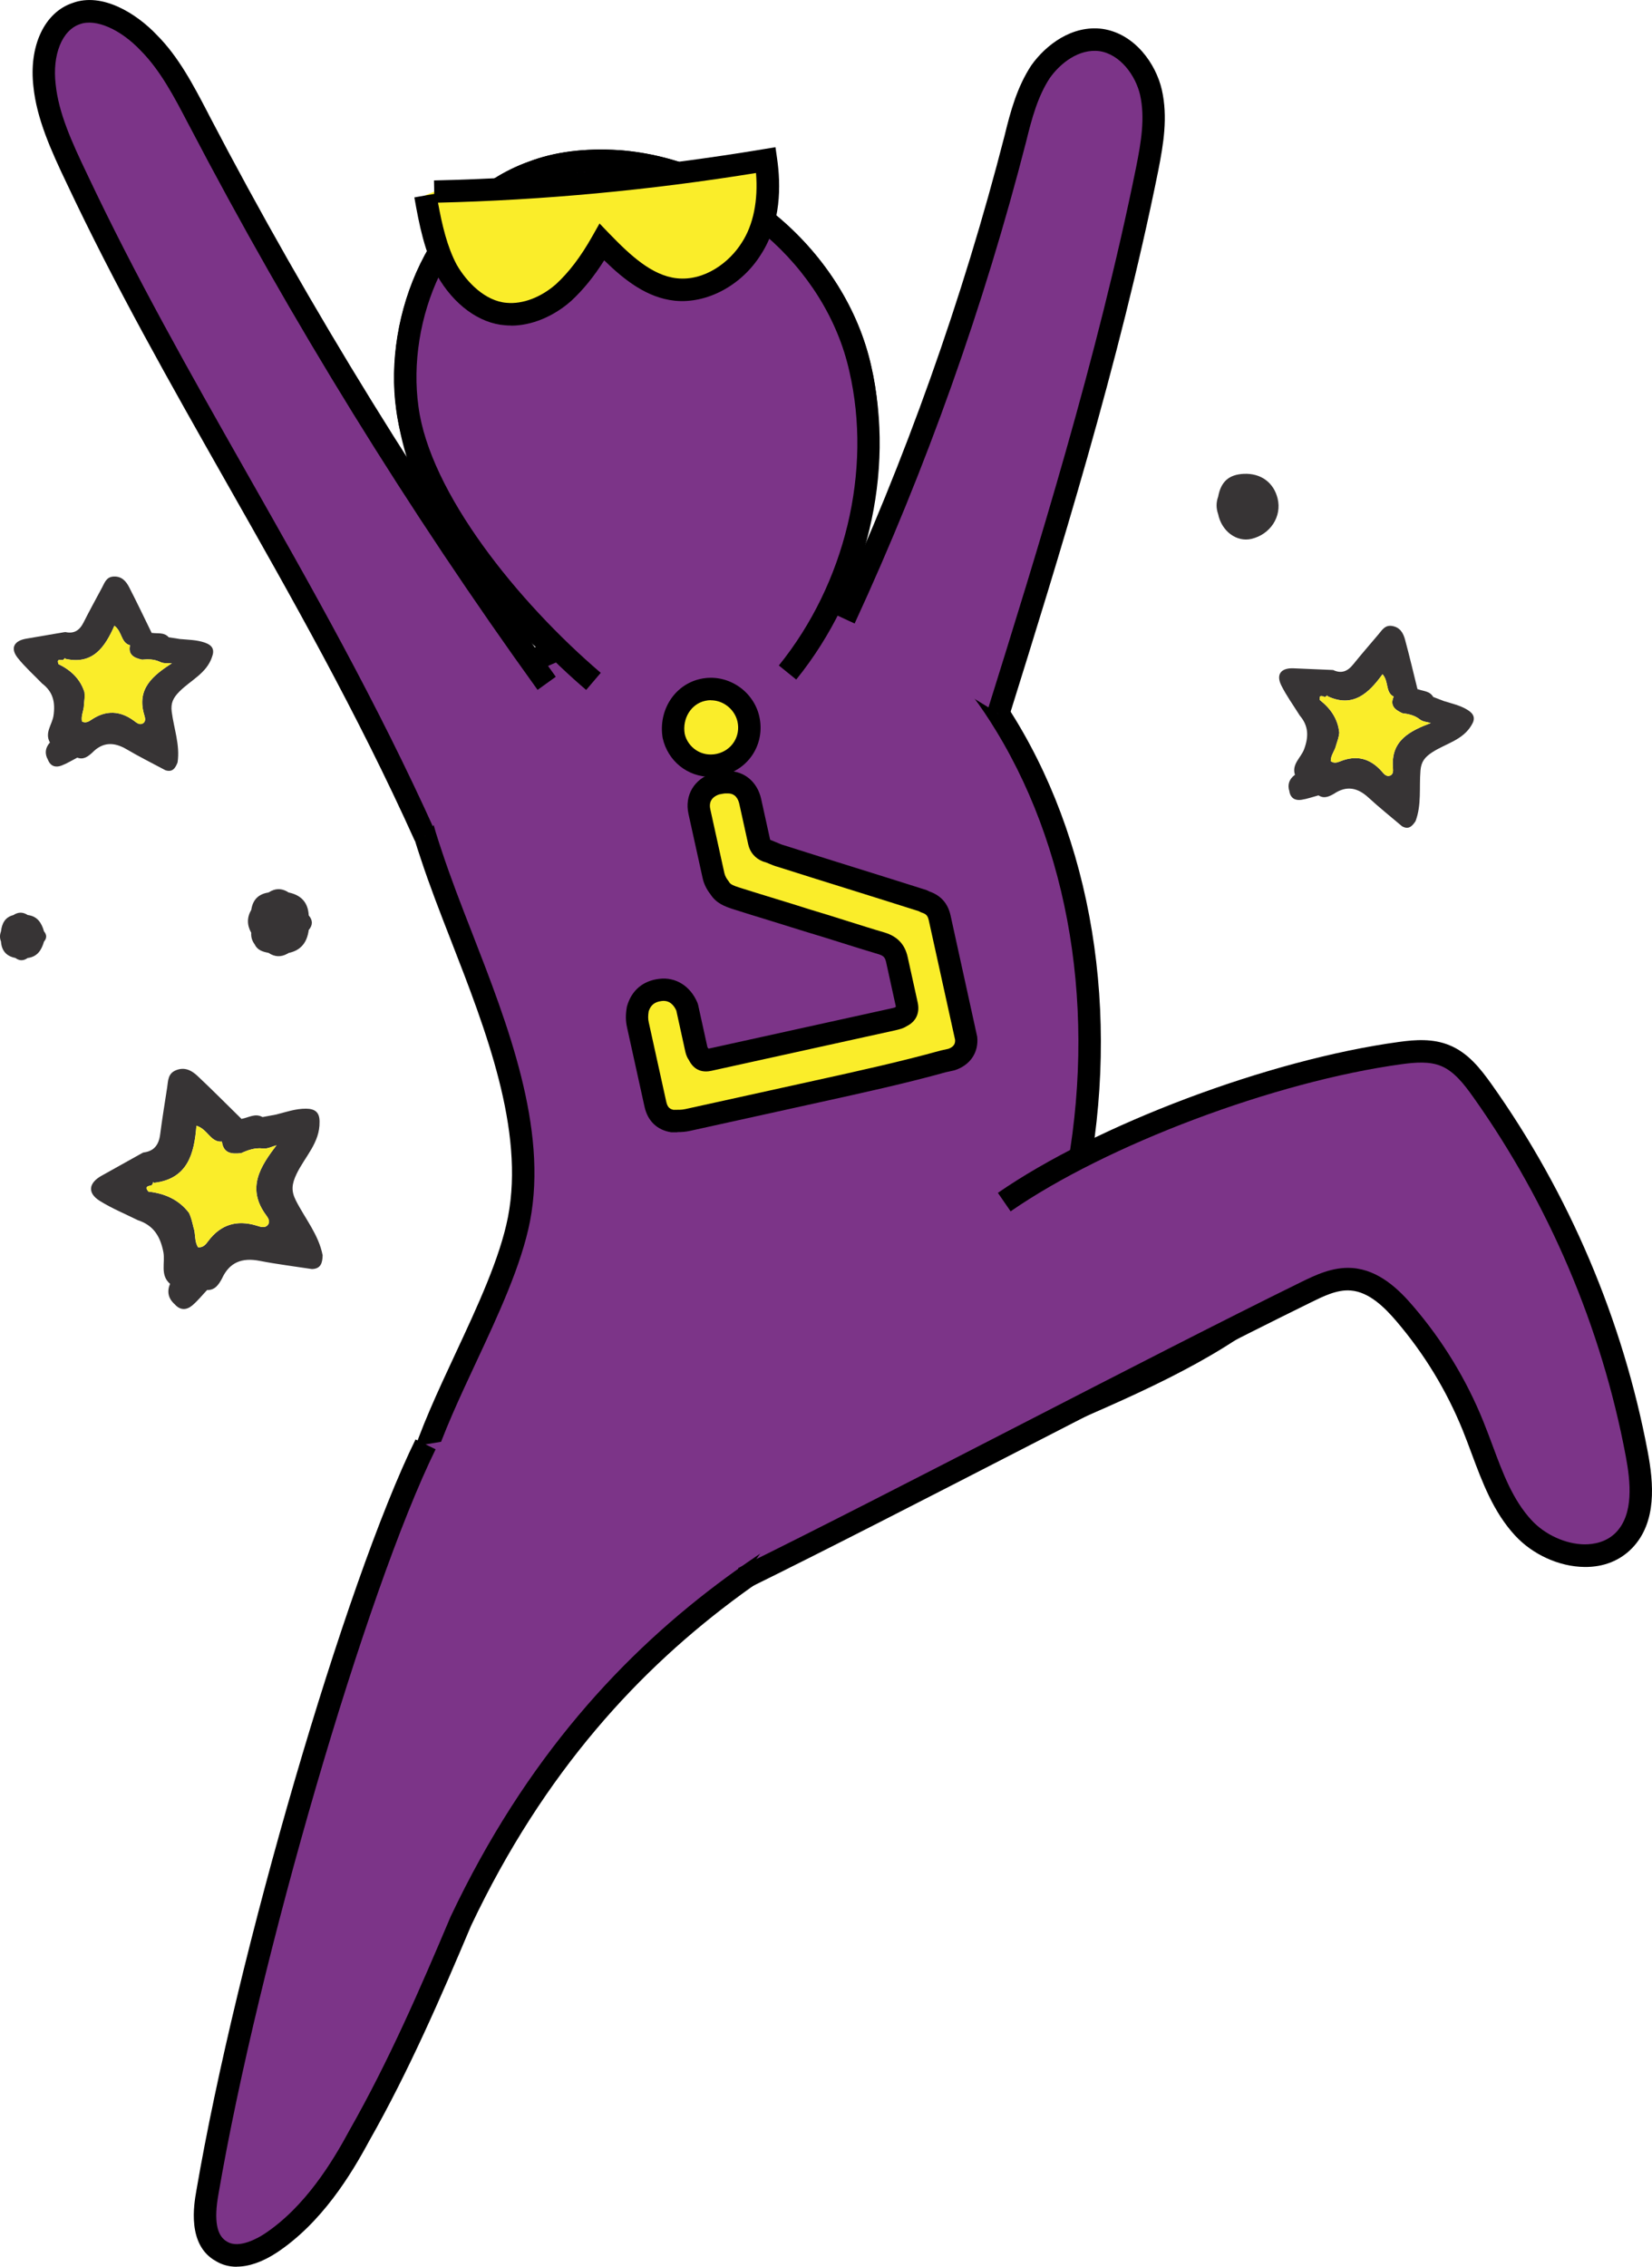 <?xml version="1.0" encoding="UTF-8"?> <svg xmlns="http://www.w3.org/2000/svg" xmlns:xlink="http://www.w3.org/1999/xlink" xmlns:xodm="http://www.corel.com/coreldraw/odm/2003" xml:space="preserve" width="48.767mm" height="66.882mm" version="1.1" style="shape-rendering:geometricPrecision; text-rendering:geometricPrecision; image-rendering:optimizeQuality; fill-rule:evenodd; clip-rule:evenodd" viewBox="0 0 16022.62 21974.02"> <defs> <style type="text/css"> .fil6 {fill:#FAED2A} .fil4 {fill:#373435;fill-rule:nonzero} .fil5 {fill:#373435;fill-rule:nonzero} .fil1 {fill:black;fill-rule:nonzero} .fil2 {fill:#0D71BA;fill-rule:nonzero} .fil0 {fill:#7C3488;fill-rule:nonzero} .fil3 {fill:#FAED2A;fill-rule:nonzero} </style> </defs> <g id="Layer_x0020_1">  <g id="_2061612476992"> <g id="_2062496858480"> <path class="fil0" d="M4469.91 15464.05c-1260.45,-550.26 312.12,-2367.97 563.27,-3646.69 219.96,-1143.95 -495.52,-2453.09 -850.16,-3530.15 -86.05,-257.35 -171.27,-519.83 -128.66,-789.34 86.05,-581.54 697.19,-911.86 1236.14,-1150.06 1089.21,-477.25 2367.97,-954.47 3419.76,-391.17 446.83,238.17 783.27,642.42 1046.67,1077.06 825.81,1358.69 984.9,3052.93 642.38,4601.13 -6.08,0 -1619.49,3425.87 -5928.57,3830.08l-0.89 -0.85 0.07 0z"></path> <path class="fil1" d="M4452.29 15575.13l-25.17 -11.3c-246.02,-107.8 -411.18,-269.48 -491.15,-480.7 -193.85,-513.76 134.77,-1217.87 482.44,-1963.75 211.26,-452.91 430.3,-922.31 508.56,-1322.19 162.53,-842.27 -215.6,-1814.16 -549.4,-2671.28 -109.54,-280.75 -212.97,-546.77 -297.31,-804.1 -84.31,-252.95 -179.95,-540.7 -133,-840.6 91.27,-618.92 707.6,-970.11 1299.58,-1232.66 1128.34,-494.57 2422.7,-972.74 3515.4,-387.69 409.37,219.01 765.82,584.2 1088.33,1116.15 788.49,1296.17 1026.66,3002.53 655.43,4681.1l-19.12 85.19 -21.75 0c-358.15,671.92 -2073.22,3463.26 -5984.2,3829.23l-27.8 2.6 -0.89 0 0.03 0zm3181.59 -9765.56c-758.07,0 -1564.76,315.54 -2300.19,638.01 -536.39,238.2 -1096.18,551.14 -1171.81,1066.64 -39.1,248.61 43.47,498.05 124.29,738.88 83.48,252.98 185.11,515.5 293.82,793.65 344.22,884.95 734.54,1887.23 560.67,2791.27 -83.48,426.82 -307.69,907.52 -525.02,1372.59 -313.83,671.99 -638.08,1366.54 -476.4,1795.1 56.54,150.38 171.27,264.25 350.33,347.71 3872.66,-375.53 5515.65,-3192.89 5805.99,-3755.34l0 -1.71c355.56,-1619.46 126.03,-3261.53 -631.11,-4506.34 -301.64,-498.12 -630.23,-837.12 -1004.87,-1037.1 -322.51,-172.1 -668.5,-242.54 -1025.77,-242.54l0 -0.85 0.07 0.03z"></path> <g> <path class="fil2" d="M7516.76 6452.15c648.46,-801.5 1058.79,-1866.37 825.81,-2875.61 -238.2,-1077.06 -1242.22,-1933.33 -2349.7,-2013.3 -281.63,-18.2 -569.38,6.08 -825.81,104.31 -874.5,312.12 -1345.68,1358.72 -1217.87,2288 122.55,930.13 722.35,1725.52 1431.69,2337.51l2135.88 159.08zm0 0l0 0 0 0z"></path> </g> <path class="fil1" d="M7602.02 6520.66l-168.68 -136.48c715.42,-884.07 1008.36,-1897.61 804.98,-2782.6 -226.86,-1024.03 -1194.41,-1853.32 -2251.46,-1928.99 -297.31,-20.01 -559.79,13.04 -779.75,97.35 -864.94,308.64 -1263.08,1346.5 -1148.35,2171.49 131.26,995.35 831.07,1783.77 1395.23,2269.73l-141.74 164.31c-850.16,-732.83 -1357.84,-1564.76 -1468.23,-2405.36 -126.03,-911.01 321.65,-2060.21 1289.2,-2404.44 246.91,-93.87 539.81,-131.26 869.28,-110.43 1149.24,82.6 2201.92,984.04 2448.79,2097.6 219.08,949.28 -90.38,2031.53 -847.53,2967.77l-1.71 0 -0.03 0.03z"></path> <g> <path class="fil0" d="M7638.26 6519.97c648.46,-801.5 937.98,-1933.33 705,-2943.46 -238.2,-1077.06 -1242.22,-1933.33 -2349.7,-2013.3 -281.67,-18.2 -569.38,6.08 -825.81,104.31 -874.5,312.12 -1345.65,1358.72 -1217.87,2288 122.58,930.13 1095.32,2043.69 1804.67,2649.6l1883.75 -85.19 -0.03 0.03zm0 0l0 0 0 0z"></path> </g> <path class="fil1" d="M5684.07 6687.56c-620.7,-530.25 -1708.17,-1698.58 -1842.05,-2717.41 -126.03,-911.01 321.65,-2060.21 1289.2,-2404.44 246.91,-93.87 539.81,-131.26 869.28,-110.43 1149.24,82.6 2201.92,984.04 2448.82,2097.6 236.46,1025.77 -42.58,2188.87 -726.76,3034.7l-168.68 -136.48c643.3,-795.39 905.82,-1887.23 684.14,-2850.38 -226.86,-1024.03 -1194.41,-1853.36 -2251.46,-1928.99 -297.31,-20.01 -559.79,13.01 -779.75,97.35 -864.94,308.64 -1263.08,1346.5 -1148.35,2171.49 109.54,835.34 966.66,1897.61 1768.16,2581.79l-140.85 165.2 -1.71 0z"></path> <g> <path class="fil0" d="M5303.08 6623.36c-1248.36,-1731.63 -2380.12,-3560.64 -3371.1,-5457.43 -140.85,-269.48 -281.67,-544.15 -489.48,-752.78 -201.66,-213.85 -489.41,-360.78 -703.3,-281.67 -238.17,79.12 -342.48,385.09 -305.98,697.19 30.42,299.9 171.24,605.88 312.12,899.7 1009.21,2141.07 2331.43,4056.13 3377.21,6375.37l1180.48 -1480.39 0.03 0zm0 0l0 0 0 0z"></path> </g> <path class="fil1" d="M4022.29 8148.82c-556.3,-1233.55 -1197.01,-2362.74 -1816.82,-3454.62 -558.96,-985.75 -1087.44,-1916.77 -1559.5,-2919.08 -151.26,-316.43 -290.34,-625.89 -321.65,-934.47 -46.1,-393.8 106.06,-720.64 379.87,-811.95 285.97,-106.02 618.92,100.83 817.11,310.35 211.26,211.23 354.67,486.81 493.78,752.81l12.16 24.35c981.45,1879.41 2113.24,3710.98 3363.28,5444.35l-176.46 126.92c-1256.12,-1742.04 -2392.28,-3582.32 -3378.95,-5470.44l-13.04 -24.35c-131.26,-252.1 -267.74,-512.01 -457.24,-702.38 -196.47,-207.78 -437.27,-312.12 -589.39,-256.43 -173.84,58.22 -269.48,297.24 -235.57,583.24 27.83,275.56 153.86,554.63 302.5,864.94 469.43,995.35 995.35,1922.88 1552.57,2905.18 622.41,1096.18 1265.68,2230.6 1825.53,3472.82l-198.21 89.53 0 -0.85 0.07 0.07z"></path> <g> <path class="fil3" d="M4210.65 1857.89c1083.13,-24.35 2153.26,-128.66 3218.13,-306.01 42.58,293.82 18.27,611.99 -140.82,856.27 -153.01,245.13 -440.75,428.56 -734.57,397.25 -287.71,-30.42 -519.83,-257.29 -715.42,-458.99 -104.31,183.43 -219.96,348.59 -372.91,489.41 -153.01,134.77 -360.78,226.04 -556.37,207.78 -245.13,-18.27 -452.91,-213.85 -575.46,-428.56 -116.5,-219.96 -165.2,-477.25 -207.78,-722.39l85.19 -34.76zm0 0l0 0 0 0z"></path> </g> <path class="fil1" d="M4957.64 3155.6c-20.01,0 -39.98,-0.85 -59.11,-2.6 -250.39,-18.27 -497.23,-199.04 -658.91,-482.44 -121.7,-231.23 -173.84,-490.3 -220.79,-757.18l192.99 -33.87 -2.6 -130.4c1056.16,-23.49 2133.22,-126.07 3202.45,-304.27l109.54 -18.2 15.64 109.51c37.36,257.35 40.84,627.63 -157.34,931.94 -186.91,299.01 -523.32,478.96 -836.26,446.8 -268.62,-28.65 -485.93,-199.04 -683.25,-391.17 -100.83,159.08 -204.29,286 -320.76,393.8 -173.02,152.97 -385.98,239.05 -581.57,239.05l0 -0.89 -0.03 -0.07zm-709.34 -1190.05c39.98,217.3 87.79,424.26 180.8,599.8 95.64,166.9 275.59,354.67 486.81,370.31 153.86,13.93 331.21,-53.06 477.25,-181.69 126.03,-116.5 238.17,-263.4 350.3,-461.58l71.3 -126.03 100.83 104.31c195.55,201.66 406.84,400.73 649.35,426.82 267.74,28.65 510.27,-153.86 630.26,-346.85 111.25,-171.24 159.08,-406.84 137.3,-673.69 -1030.99,166.9 -2068,263.4 -3085.98,287.71l1.71 0.89 0.07 0z"></path> <g> <path class="fil0" d="M8190.71 5999.21c691.11,-1498.65 1248.36,-3059.01 1657.77,-4655.96 54.74,-225.98 116.47,-452.91 245.13,-648.46 134.77,-189.51 354.67,-336.4 587.68,-305.98 245.13,36.5 428.56,269.48 483.33,507.64 54.74,245.16 12.16,495.52 -36.57,740.62 -360.75,1786.4 -899.7,3536.33 -1443.88,5280.08l-1493.49 -917.97 0.03 0.03zm0 0l0 0 0 0z"></path> </g> <path class="fil1" d="M9786.65 6949.22l-207.74 -65.18c475.51,-1522.14 1066.61,-3415.45 1441.29,-5268.81 47.8,-239.94 86.97,-473.77 37.36,-695.44 -43.43,-187.77 -192.07,-393.77 -393.77,-424.19 -199.04,-26.09 -380.76,117.33 -482.48,261.66 -115.58,176.46 -173.84,390.29 -227.75,611.14 -409.37,1595.18 -969.23,3168.55 -1664.67,4675.87l-197.33 -91.27c690.22,-1496.06 1245.67,-3056.41 1651.63,-4637.66 58.25,-239.05 121.73,-472.03 259.06,-681.55 140.82,-198.18 395.54,-393.77 691.96,-353.78 312.94,46.95 517.24,339.06 574.6,591.16 59.11,263.4 16.53,521.57 -35.61,785.83 -376.39,1864.63 -970.11,3764.9 -1446.51,5291.38l0 0.85 -0.03 0z"></path> <g> <path class="fil0" d="M4127.46 14001.63c-672.81,1370.88 -1725.55,4967.99 -2116.72,7255.99 -36.5,207.74 -48.69,465.06 140.82,569.38 140.85,86.05 330.36,12.16 471.18,-79.12 379.02,-251.21 648.46,-648.46 862.35,-1046.63 379.02,-666.73 685,-1370.88 984.9,-2080.22 2090.64,-4409.02 5973.75,-4474.24 7800.99,-5975.49l-8143.47 1356.09 -0.03 0zm0 0l0 0 0 0z"></path> </g> <path class="fil1" d="M2295.13 21973.99c-73.04,0 -140.82,-18.27 -199.92,-53.92 -284.23,-155.6 -213.85,-551.11 -191.25,-680.63 392.06,-2288.85 1444.77,-5898.15 2126.32,-7285.56l194.73 95.64c-674.58,1373.44 -1718.59,4953.2 -2107.16,7226.45 -44.32,250.39 -16.53,399.85 86.05,455.5 117.33,71.3 305.13,-39.98 359.89,-75.63 395.54,-261.66 661.54,-699.81 826.7,-1006.65 379.87,-668.44 680.66,-1361.29 980.56,-2070.63 1458.64,-3076.42 3791.84,-4072.65 5666.88,-4873.27 862.35,-368.57 1607.27,-685.88 2164.49,-1143.98l138.25 167.76c-581.57,478.14 -1376.07,817.14 -2217.52,1176.18 -1841.17,785.83 -4132.61,1764.65 -5553.93,4761.95 -288.6,683.32 -604.17,1411.78 -988.38,2087.19 -174.72,325.13 -459.84,793.65 -897.08,1083.13 -138.25,90.38 -270.36,135.59 -387.72,135.59l-0.89 0.89 -0.03 -0.03z"></path> <g> <path class="fil0" d="M9740.26 11652.3c989.23,-684.11 2648.68,-1281.32 3841.35,-1444.74 146.04,-20.01 299.9,-31.31 436.38,24.35 154.75,63.44 262.51,202.52 359.04,339 744.99,1048.34 1259.6,2259.25 1497.8,3523.22 53.88,287.71 80.86,623.29 -121.7,834.52 -255.58,266.88 -730.17,152.12 -979.71,-119.95 -249.47,-272.11 -347.71,-644.98 -485.93,-987.53 -159.94,-394.66 -384.24,-763.22 -660.65,-1086.62 -137.37,-160.83 -306.87,-319.02 -518.09,-334.66 -157.34,-11.3 -306.87,59.96 -447.72,128.66 -1472.57,721.5 -3981.32,2047.17 -5453.03,2769.59l2532.24 -3645.8 0 -0.03zm0 0l0 0 0 0z"></path> </g> <path class="fil1" d="M7254.05 15396.17l-95.61 -194.7c735.43,-360.78 1746.41,-880.65 2725.23,-1383.89 978.85,-503.31 1991.51,-1024.03 2728.68,-1385.66 139.96,-68.67 312.94,-153.86 503.31,-139.93 259.06,19.12 452.91,208.63 592.87,372.91 286,333.81 514.61,709.34 678.92,1116.19 30.42,75.63 59.11,152.12 87.79,228.61 100.83,272.11 196.47,528.54 378.13,725.87 130.4,141.74 332.1,233.83 515.5,235.57 86.08,0 211.26,-19.12 306.01,-117.33 172.1,-179.95 139.93,-489.41 93.01,-738.88 -233.9,-1244.88 -745.88,-2447.94 -1479.56,-3480.6 -87.82,-123.47 -184.32,-248.65 -312.12,-300.79 -111.28,-46.1 -248.61,-35.61 -380.76,-17.38 -1230.03,167.76 -2861.71,781.49 -3793.55,1426.47l-123.44 -179.06c957.1,-661.44 2628.7,-1290.84 3888.3,-1462.97 161.71,-22.6 332.95,-33.91 492.04,32.13 180.8,73.89 299.9,226.93 406.84,376.39 751.92,1057.87 1276.13,2290.53 1516.03,3566.65 56.54,300.79 90.38,678.06 -149.49,929.27 -117.33,122.58 -278.18,187.77 -465.06,185.17 -244.24,-2.63 -502.49,-119.99 -673.69,-306.01 -210.37,-228.61 -317.28,-517.21 -421.6,-797.13 -27.83,-74.75 -55.66,-149.52 -85.19,-222.49 -156.49,-385.09 -372.91,-740.62 -643.27,-1057.08 -112.13,-131.26 -264.32,-284.23 -443.35,-297.24 -133,-11.3 -270.36,58.22 -392.06,118.21 -735.4,360.75 -1746.38,880.58 -2725.2,1383.89 -978.85,503.31 -1991.55,1024.03 -2728.72,1385.63l0 -1.71 0 -0.1z"></path> <path class="fil3" d="M7929.78 10581.19c-416.41,91.27 -843.26,185.11 -1258.75,277.26 -53.06,12.16 -98.2,10.42 -143.41,9.56 -92.16,-13.04 -149.52,-67.81 -170.39,-164.31 -56.54,-256.43 -113.02,-512.01 -169.5,-768.45 -12.16,-53.06 -10.45,-98.24 -0.89,-156.46 32.13,-107.8 107.8,-169.53 217.34,-181.69 119.95,-14.78 212.97,53.88 260.77,166.02l16.53 74.78 70.41 319.88c4.34,21.75 9.56,42.58 24.35,61.73 22.6,51.29 48.63,67.81 101.69,55.62l53.06 -12.16 1728.15 -380.76c32.13,-6.97 64.3,-13.9 82.56,-29.57 51.29,-22.57 65.18,-59.11 53.88,-112.13l-30.42 -139.08c-20.86,-95.61 -44.32,-202.52 -66.07,-299.05 -19.12,-85.19 -62.59,-131.26 -146.93,-158.23 -239.05,-70.41 -480.7,-151.26 -719.79,-221.67 -228.64,-73.04 -467.69,-143.45 -696.33,-215.6 -60.03,-19.98 -120.81,-40.84 -156.49,-99.91 -30.42,-38.24 -50.43,-78.23 -60.03,-120.81 -44.32,-202.52 -91.27,-416.41 -136.48,-618.96 -27.8,-127.77 38.28,-232.09 164.31,-271.22 32.13,-6.93 74.78,-16.53 108.65,-13.04 111.28,-1.71 193.88,69.55 219.96,186.91 23.49,106.88 49.58,224.27 73.04,331.18l13.9 64.33c9.56,42.58 37.39,70.41 74.75,84.34 47.84,12.16 86.08,36.5 133.88,48.63 457.24,145.22 924.94,288.6 1382.18,433.79l13.04 8.67c84.31,26.09 127.77,72.15 146.9,158.23 74.75,341.63 153.01,693.67 227.75,1035.33l27.83 127.77c10.42,98.24 -39.1,176.46 -143.45,210.37l-74.75 16.53c-390.32,108.65 -805.84,199.92 -1222.21,291.19l0.85 0.89 0.1 0.07z"></path> <path class="fil1" d="M6570 10976.6c-15.64,0 -31.28,0 -46.1,0l-12.16 0c-137.37,-20.86 -230.41,-108.65 -260.84,-249.47l-169.5 -768.45c-13.93,-63.51 -14.78,-120.81 -1.71,-197.33l3.48 -13.04c44.32,-148.7 153.86,-240.8 308.58,-259.06 160.83,-20.86 304.27,68.67 372.91,232.12l6.08 19.12 86.97 394.66c1.71,6.93 3.48,16.49 5.19,19.12l9.56 11.3 35.61 -7.82 1729 -380.76c14.78,-3.48 36.57,-7.82 43.47,-11.3l8.67 -6.97 -94.75 -431.16c-10.45,-46.95 -25.23,-62.59 -73.04,-77.37 -118.21,-34.76 -239.05,-73.04 -360.75,-111.25 -119.95,-37.39 -239.05,-75.63 -358.15,-110.43 -116.47,-36.5 -232.98,-73.04 -349.45,-108.65 -117.33,-35.61 -234.72,-72.15 -349.45,-108.65 -66.99,-22.6 -155.6,-52.17 -212.11,-140.82 -39.1,-49.58 -65.22,-103.46 -77.37,-160.83l-136.48 -618.92c-39.98,-181.69 55.62,-341.63 238.2,-398.14l8.67 -2.63c37.39,-7.82 86.97,-19.12 136.48,-15.64 159.08,0 285.15,106.06 321.65,272.11l86.97 394.66c26.94,10.42 53.88,21.68 78.23,32.13 16.49,6.93 33.02,14.72 50.43,19.12 234.68,74.75 465.92,146.9 696.33,219.01 231.23,72.15 462.47,144.3 691.96,217.34l26.94 13.04c112.13,39.1 179.95,115.58 206,232.98l258.18 1175.29c16.49,151.26 -66.99,276.44 -218.19,325.13l-38.24 8.67 -47.84 10.42c-386.84,107.8 -811.88,200.81 -1222.21,291.19l-1258.75 277.26c-46.1,10.45 -86.97,12.16 -124.29,12.16l1.71 1.71 0.1 0.13zm-33.02 -218.19c38.24,0 72.15,1.71 110.36,-6.93l1258.75 -277.26c407.7,-89.56 829.3,-182.54 1217.02,-290.37l74.75 -16.49c60.85,-21.75 67.81,-58.25 65.22,-88.68l-254.73 -1156.2c-10.45,-46.92 -25.23,-62.59 -73.04,-77.34l-26.94 -13.04c-224.27,-71.3 -450.28,-141.74 -677.18,-212.97 -231.23,-72.15 -462.47,-144.3 -691.96,-217.34 -25.17,-6.08 -53.06,-18.2 -76.52,-27.83 -16.53,-6.93 -33.05,-14.72 -51.29,-19.12l-13.04 -4.34c-73.04,-28.65 -124.29,-87.79 -140.82,-162.57l-86.97 -394.66c-10.42,-46.1 -37.39,-101.69 -109.54,-101.69 0,0 -1.71,0 -2.6,0l-6.97 0 -6.93 0c-15.64,-1.71 -47.84,5.19 -69.55,9.56 -42.58,13.9 -106.06,51.29 -86.08,142.56l136.48 618.92c6.08,26.09 18.27,51.29 38.24,75.63l8.67 13.04c13.93,23.46 46.1,35.61 97.35,52.14 112.13,35.61 228.61,71.3 345.11,106.94 117.33,35.61 234.72,72.15 349.51,108.65 118.21,34.76 239.05,73.04 359.89,111.28 119.95,37.36 239.05,75.6 358.12,110.36 123.44,38.24 195.55,116.47 221.67,239.05l96.5 437.27c22.6,102.57 -15.64,185.17 -104.31,229.49 -36.5,24.35 -78.23,33.05 -114.73,41.73l-1781.21 392.06c-70.41,15.64 -163.42,8.67 -219.9,-106.06 -24.35,-34.76 -31.31,-69.55 -36.57,-93.87l-84.31 -384.24c-22.6,-49.58 -64.33,-102.57 -142.59,-92.16 -66.07,7.85 -105.17,38.28 -125.18,99.12 -6.93,45.21 -6.93,73.89 0.89,108.65l169.5 768.45c12.16,56.54 36.57,72.15 73.89,79.12l0.89 -0.89 0.13 0z"></path> <path class="fil3" d="M6815.6 6686.77c202.52,-44.32 400.73,91.27 442.46,282.52 44.32,202.52 -80,398.14 -282.52,442.46 -202.52,44.35 -398.14,-80 -442.46,-282.52 -33.91,-205.15 91.27,-400.73 282.52,-442.46z"></path> <path class="fil1" d="M6891.98 7530.85c-220.79,0 -414.63,-150.38 -465.06,-377.28 -44.32,-268.62 116.47,-517.24 365.94,-572.01 126.03,-27.8 254.69,-3.48 364.23,67.81 105.17,68.67 181.69,177.35 207.74,298.16 58.25,262.55 -102.57,514.64 -365.94,572.01 -36.5,7.82 -72.15,12.16 -106.88,12.16l0 -0.85 -0.03 0zm2.6 -743.25c-18.2,0 -36.5,1.71 -54.74,6.08 -136.48,29.57 -223.45,170.39 -199.1,319.02 13.93,64.33 54.77,123.44 113.02,160.83 58.25,37.39 128.66,49.58 199.04,33.91 144.3,-32.13 232.09,-169.5 199.92,-312.94 -14.72,-65.18 -56.48,-124.29 -114.73,-162.57 -43.47,-28.65 -93.87,-43.47 -143.45,-43.47l0 -0.85 0.03 0z"></path> </g> </g> <path class="fil4" d="M11814.57 4815.67c26.88,-146.93 104.45,-215.99 249.76,-222.33 164.21,-7.13 288.17,83.02 326.84,237.67 43.76,174.92 -69.85,350.3 -254.63,393.01 -143.84,33.22 -289.16,-75.57 -322.21,-241.29 -19.55,-55.72 -19.94,-111.41 0.23,-167.07z"></path> <path class="fil4" d="M2799.78 8651.7c120.64,25.23 188.36,96.86 194.6,222.26 40.67,47.15 40.15,94.26 0,141.38 -15.57,117.49 -73.6,197.82 -195,222.56 -4.11,3.32 -8.35,5.82 -12.62,7.56 -61.08,34.14 -121.96,32.2 -182.64,-8.61 -56.08,-10.19 -108.62,-26.05 -135.1,-83.91 -24.44,-32.86 -35.55,-69.62 -32.26,-110.56 -42.22,-74.38 -42.65,-148.7 0.53,-222.92 14.19,-96.76 69.26,-152.97 166.28,-167.53 65.35,-42.51 130.76,-43.27 196.21,-0.23z"></path> <path class="fil4" d="M268.66 8870.19c94.59,11.27 134.74,76.75 158.3,158.79 27.96,32.95 27.99,65.91 -0.16,98.76 -23.89,81.97 -64.26,147.52 -158.76,159.02 -1.61,1.35 -3.29,2.46 -4.93,3.42 -38.11,25.17 -76.13,24.48 -113.97,-3.91 -87.79,-16.85 -133.59,-70.51 -139.54,-159.08 -12.94,-32.49 -12.55,-64.99 -0.26,-97.51 9.27,-76.29 37.75,-138.02 120.25,-158.82 43.34,-28.78 86.8,-31.11 130.37,-6.01 2.99,1.28 5.88,3.02 8.71,5.36z"></path> <g id="_2061617348576"> <path class="fil5" d="M13597.68 8009.35c-108.59,-92.22 -220.23,-181.16 -324.94,-277.56 -104.97,-96.66 -212.38,-119.17 -334.33,-37.19 -47.94,27.24 -96.27,50.6 -150.57,15.61 -55.33,14.85 -109.9,34.6 -166.15,43.11 -59.96,9 -104.84,-15.9 -116.21,-81.97 0.53,-59.47 17.87,-113.22 54.11,-160.63 -33.15,-103.63 58.22,-165.56 88.58,-246.84 46,-123.11 44.09,-226.96 -41.53,-327.07 23.29,-103.1 113.09,-121.17 193.52,-151.43 104.22,81.51 175.84,182.48 189.48,318.1 -3.88,41.96 -18.37,81.25 -30.98,120.94 -11.56,53.23 -53.26,96.92 -51.75,153.79 33.12,25.4 66.07,12.19 94.26,1.02 157.21,-62.39 288.3,-27.4 399.62,97.61 20.34,22.8 43.04,55.13 80.3,42.45 31.44,-10.65 31.61,-45.67 29.31,-71.43 -24.41,-274.01 168.05,-362.95 373.53,-441.51 72.91,48.72 144.04,56.12 211.95,-9.46 59.53,6.47 120.05,7.89 176.3,32.49 -84.86,145.81 -250.55,178.63 -378.92,261.69 -74.42,48.13 -109.14,92.55 -116.27,177.98 -13.63,163.72 12.22,331.51 -47.54,490.69 -31.87,48.49 -67.55,86.87 -131.75,49.61z"></path> <path class="fil5" d="M12929.67 6494.96c79.08,37.59 139.63,13.93 192.83,-51.94 80.56,-99.68 164.7,-196.47 247.53,-294.28 34.99,-41.3 62.65,-91.96 132.18,-80.56 76.98,12.65 108.06,68.9 125.15,131.98 43.11,158.89 80.56,319.32 120.28,479.13 14.49,33.25 71.85,16.79 74.35,64.07 -31.54,56.12 -82.27,49.41 -132.08,37.55 -53.32,-12.71 -106.12,-26.25 -161.52,-23.29 -96.73,-37.32 -53.23,-147.26 -119.36,-221.57 -131.98,182.12 -284.16,328.95 -532.25,213.53 -41,-96.96 -58.22,-189.15 52.9,-254.59z"></path> <path class="fil5" d="M12929.67 6494.96c-77.64,67.39 -36.17,160 -51.06,240.7 -9.63,10.61 -24.74,23.46 -35.02,18.99 -59.37,-25.76 -40.41,19.55 -43.34,45.27 -64.56,45.64 -129.09,91.27 -193.65,136.91 -60.42,-97.05 -128.5,-190.26 -179.26,-292.08 -53.69,-107.73 -2.63,-171.5 119.2,-166.12 127.71,5.65 255.42,10.88 383.12,16.33z"></path> <path class="fil5" d="M13519.55 6748.05c36.7,-70.01 87,-25.23 131.95,-14.46 56.38,13.54 112.23,54.44 167.17,-2.73 32.76,-10.09 59.14,0.43 81.18,25 34.27,13.27 68.5,26.48 102.8,39.69 58.15,57.6 122.75,111.94 106.19,207.74 -64.89,85.39 -131.78,141.74 -211.62,14.95 -40.64,-22.28 -91.96,-15.15 -129.35,-46.52 -48.86,-37.85 -106.55,-50.66 -166.28,-57.92 -72.38,-32.99 -126.03,-75.34 -82.04,-165.75z"></path> <path class="fil5" d="M14108.84 7003.3c-35.38,-69.26 -70.8,-138.48 -106.19,-207.78 78.66,24.87 159.51,41.73 231.73,86.54 63.71,39.56 77.47,84.7 37.82,147.29 -59.8,24.64 -115.16,21.68 -163.36,-26.05z"></path> <path class="fil5" d="M12559.59 7510.71c-18,53.52 -36.04,107.04 -54.11,160.6 -20.3,-66.43 -1.51,-119.76 54.11,-160.6z"></path> <path class="fil5" d="M13899.85 6755.87c-27.07,-8.31 -54.15,-16.66 -81.18,-25 -28.06,-11.17 -60.58,-16.16 -71.03,-51.58 52.6,21.85 118.94,16.43 152.22,76.59z"></path> <path class="fil5" d="M12967.98 7090.89c21.22,56.22 5.45,100.01 -44.45,132.27 14.78,-44.09 29.6,-88.18 44.45,-132.27z"></path> <path class="fil5" d="M13775.72 6948.46c-52.96,-18.1 -105.96,-36.17 -158.92,-54.24 65.45,-18.43 118.34,-0.16 158.92,54.24z"></path> </g> <g id="_2061617357120"> <path class="fil5" d="M1604.09 7466.49c-125.57,-67.32 -253.44,-130.76 -376.09,-202.95 -122.94,-72.38 -232.71,-71.79 -334.7,34.04 -41.1,36.7 -83.42,69.72 -143.91,46.95 -50.96,26.15 -100.11,56.97 -153.33,77.11 -56.71,21.45 -105.83,6.54 -130.86,-55.66 -11.99,-58.25 -6.37,-114.47 19.09,-168.42 -54.24,-94.33 22.05,-174.13 34.63,-259.98 19.02,-130.04 -4.7,-231.14 -109.47,-310.97 1.05,-105.69 85.06,-142.26 157.31,-188.79 119.03,57.73 210.31,141.38 252.16,271.09 5.06,41.82 -0.82,83.29 -4.8,124.75 -0.1,54.44 -31.64,105.96 -18.2,161.22 37.72,17.87 67.16,-1.97 92.36,-18.83 140.55,-94.1 276.08,-87.49 411.21,11.27 24.67,18 53.69,44.85 87.43,24.61 28.52,-17.02 21.29,-51.32 13.63,-75.99 -81.58,-262.74 87.85,-390.19 272.2,-510.27 81.51,32.3 152.61,24.54 205.21,-53.85 59.53,-6.21 119,-17.54 179.16,-5.36 -52.27,160.4 -207.32,227.36 -315.31,335.58 -62.65,62.75 -87.23,113.48 -76.19,198.48 21.13,162.9 81.71,321.52 56.81,489.71 -20.93,54.15 -47.74,99.16 -118.34,76.26z"></path> <path class="fil5" d="M632.2 6126.66c85.23,20.11 139.47,-15.77 177.58,-91.37 57.76,-114.43 119.63,-226.77 180.05,-339.79 25.5,-47.74 41.86,-103.1 112.23,-106.58 77.9,-3.88 120.15,44.58 150.12,102.64 75.6,146.27 145.98,295.24 218.49,443.08 21.16,29.47 73.76,1.28 86.15,46.98 -19.02,61.5 -70.01,65.61 -121.2,64.49 -54.8,-1.18 -109.28,-3.32 -162.8,11.24 -102.44,-16.1 -83.02,-132.73 -163.36,-191.45 -90.68,205.8 -208.53,381.38 -475.35,320.8 -60.49,-86.18 -96.76,-172.69 -1.91,-260.05z"></path> <path class="fil5" d="M632.2 6126.66c-61.7,82.2 -1.68,164.05 0.79,246.05 -7.2,12.42 -19.25,28.16 -30.26,25.96 -63.44,-12.68 -35.38,27.6 -32.82,53.39 -53.49,58.19 -106.98,116.37 -160.5,174.59 -79.51,-82.14 -165.66,-158.95 -236.72,-247.83 -75.17,-93.97 -38.7,-167.07 81.55,-187.47 126.03,-21.36 251.97,-43.11 377.97,-64.69z"></path> <path class="fil5" d="M1262.13 6249.86c21.16,-76.16 79.74,-42.94 125.97,-41.89 57.99,1.38 121.2,29.57 162.86,-37.88 29.87,-16.76 57.89,-12.02 84.63,7.36 36.27,5.75 72.54,11.47 108.82,17.18 69,44.03 143.61,83.55 147.55,180.7 -45.44,97.15 -98.99,166.31 -203.73,59.17 -44.42,-13.24 -93.05,4.53 -136.22,-18.27 -55.76,-26.71 -114.83,-27.07 -174.76,-21.62 -77.7,-16.99 -139.08,-47.08 -115.12,-144.76z"></path> <path class="fil5" d="M1891.96 6375.34c-49.18,-60.26 -98.37,-120.48 -147.55,-180.74 82.17,7.75 164.74,7.2 244.77,35.78 70.61,25.27 93.57,66.53 67.98,136.05 -53.26,36.67 -108.03,45.44 -165.2,8.9z"></path> <path class="fil5" d="M484.28 7197.57c-6.34,56.12 -12.71,112.23 -19.09,168.38 -33.84,-60.68 -26.71,-116.73 19.09,-168.38z"></path> <path class="fil5" d="M1635.59 6177.45c-28.22,-2.43 -56.45,-4.9 -84.63,-7.36 -29.8,-4.99 -62.65,-3.02 -80.3,-35.45 56.02,10.28 119.69,-9 164.93,42.81z"></path> <path class="fil5" d="M795.13 6701.16c32.59,50.5 26.38,96.63 -15.61,138.68 5.19,-46.23 10.38,-92.45 15.61,-138.68z"></path> <path class="fil5" d="M1554.77 6391.86c-55.59,-6.54 -111.18,-13.04 -166.77,-19.58 60.09,-31.77 115.68,-25.07 166.77,19.58z"></path> </g> <g id="_2061617363408"> <path class="fil5" d="M3025.63 12302.27c-169.2,-26.09 -339.49,-46.82 -507.38,-79.61 -168.25,-32.89 -292.38,11.66 -365.64,172.39 -31.94,58.05 -66.66,112.4 -144.33,110.75 -47.28,50.01 -90.68,104.61 -142.92,148.7 -55.72,46.98 -117.33,49.74 -170.58,-10.74 -36.86,-61.24 -52.96,-127.18 -45.7,-198.51 -99.16,-85.19 -44.62,-206.13 -64.72,-308.44 -30.39,-154.98 -97.71,-260.08 -248.42,-308.67 -41.04,-120.22 39.52,-195.23 102.84,-276.84 158,17.84 294.84,76.13 394.16,206.36 22.44,45.41 32.36,94.75 44.42,143.31 21.68,61.77 6.51,132.73 43.86,190 49.87,5.16 75.3,-29.08 97.12,-58.28 121.66,-162.83 277.89,-209.55 470.52,-151.63 35.15,10.55 78.79,29.34 108.95,-7.1 25.46,-30.69 3.61,-66.66 -14.98,-91.57 -197.49,-265.11 -56.45,-477.32 104.48,-687.1 105.27,3.98 182.74,-33.22 211,-143.12 65.02,-30.82 127.84,-67.45 200.91,-77.7 4.93,202.72 -144.04,340.58 -223.15,506.43 -45.87,96.13 -53.49,163.45 -6.97,255.38 89.07,176.17 221.18,331.67 260.21,532.22 -2.1,69.72 -14.49,131.49 -103.66,133.75z"></path> <path class="fil5" d="M1388.49 11172.51c104.64,-11.34 151.76,-73.66 164.74,-174.59 19.68,-152.74 44.88,-304.8 68.14,-457.05 9.79,-64.3 6.24,-133.56 84.6,-165.69 86.74,-35.52 153.96,2.53 211.16,56.31 144.14,135.56 283.47,276.21 424.75,414.8 35.75,24.9 84.11,-28.06 116.44,18.79 3.02,77.28 -53.13,102.34 -111.58,121.56 -62.59,20.57 -125.18,39.92 -179.98,77.83 -122.55,22.67 -147.19,-117.23 -261.69,-151.66 -20.47,269.48 -83.81,515.6 -410.43,553.61 -103.03,-73.5 -178.7,-157.01 -106.15,-293.92z"></path> <path class="fil5" d="M1388.49 11172.51c-37.06,117.82 63.71,186.55 99.29,278.51 -3.22,16.92 -10.58,39.62 -23.92,41.5 -76.98,11.01 -29.08,45.44 -15.87,73.63 -37.36,87.33 -74.68,174.69 -112.04,262.02 -122.98,-61.27 -251.31,-113.84 -367.39,-186.16 -122.75,-76.45 -110.66,-173.9 17.45,-245.07 134.31,-74.61 268.33,-149.62 402.48,-224.43z"></path> <path class="fil5" d="M2151.65 11060.25c-6.47,-94.79 73.2,-80.56 126,-97.84 66.24,-21.62 149.16,-14.95 169.4,-108.03 27.17,-30.95 60.81,-36.8 98.86,-25.5 43.43,-8.02 86.8,-16.03 130.2,-24.08 95.81,22.34 196.15,37.29 239.48,145.81 -12.65,128.27 -45.7,228.05 -207.25,148.51 -55.62,2.76 -103.63,42.38 -161.65,33.78 -73.86,-7.98 -140.98,15.24 -206.69,45.37 -94.89,11.83 -176.43,2.23 -188.36,-118.02z"></path> <path class="fil5" d="M2915.6 10950.61c-79.84,-48.63 -159.64,-97.22 -239.48,-145.84 96.2,-24.05 189.54,-57.73 291.69,-57.3 90.12,0.39 132.64,37.95 131.42,126.99 -45.7,62.85 -104.22,94.69 -183.63,76.16z"></path> <path class="fil5" d="M1649.06 12445.25c15.24,66.14 30.49,132.27 45.7,198.48 -62.62,-55.26 -76.95,-121.63 -45.7,-198.48z"></path> <path class="fil5" d="M2545.91 10828.88c-32.95,8.51 -65.94,17.02 -98.86,25.5 -35.75,6.24 -72.18,21.59 -105.17,-8.08 67.58,-10.74 132.04,-58.05 204.03,-17.41z"></path> <path class="fil5" d="M1802.86 11758.42c57.1,44.19 68.5,98.93 37.75,163.39 -12.58,-54.44 -25.2,-108.91 -37.75,-163.39z"></path> <path class="fil5" d="M2540.06 11104.14c-65.61,14.85 -131.22,29.67 -196.83,44.52 55.39,-60.06 121.07,-74.65 196.83,-44.52z"></path> </g> <path class="fil6" d="M13517.32 6752.71c-82.33,-41.27 -44.81,-145.35 -108.32,-216.68 -131.98,182.12 -284.13,328.95 -532.22,213.53 -1.18,-2.79 -2.37,-5.59 -3.48,-8.41 -9.33,9 -21.19,17.22 -29.7,13.5 -49.15,-21.36 -44.62,6.05 -43.43,30.72 104.22,81.51 175.84,182.48 189.48,318.1 -3.91,41.96 -18.37,81.25 -30.98,120.94 -11.56,53.23 -53.26,96.92 -51.75,153.79 33.12,25.4 66.07,12.19 94.26,1.02 157.21,-62.39 288.3,-27.4 399.62,97.61 20.3,22.8 43.04,55.13 80.3,42.45 31.44,-10.65 31.61,-45.67 29.31,-71.43 -24.12,-270.63 163.26,-360.68 365.87,-438.58 -36.27,-11.99 -77.18,-11.37 -108.39,-37.55 -48.86,-37.85 -106.55,-50.66 -166.28,-57.92 -71.13,-32.43 -124.13,-73.86 -84.27,-161.09z"></path> <path class="fil6" d="M1260.95 6254.92c-89.17,-23 -74.42,-132.67 -151.49,-189.02 -90.68,205.8 -208.53,381.38 -475.35,320.8 -1.74,-2.53 -3.48,-4.99 -5.19,-7.49 -7.2,10.74 -17.08,21.29 -26.19,19.45 -52.57,-10.51 -42.32,15.31 -35.98,39.16 119.03,57.73 210.31,141.38 252.16,271.09 5.06,41.82 -0.82,83.29 -4.8,124.75 -0.1,54.44 -31.64,105.96 -18.2,161.22 37.72,17.87 67.16,-1.97 92.36,-18.83 140.55,-94.1 276.08,-87.49 411.18,11.27 24.71,18 53.72,44.85 87.46,24.61 28.49,-17.02 21.29,-51.32 13.63,-75.99 -80.56,-259.49 83.65,-386.97 265.31,-505.77 -37.98,-4.11 -77.83,5.13 -113.84,-13.93 -55.76,-26.71 -114.86,-27.07 -174.76,-21.62 -76.36,-16.69 -136.91,-46.06 -116.31,-139.7z"></path> <path class="fil6" d="M2152.34 11066.46c-110.26,9.56 -137.37,-120.61 -247.27,-153.63 -20.5,269.48 -83.85,515.6 -410.46,553.61 -2.96,-2.14 -5.91,-4.27 -8.87,-6.41 -3.84,15.05 -10.81,30.95 -21.88,32.49 -63.77,9.1 -41.86,34.27 -25.1,58.81 157.97,17.81 294.84,76.09 394.16,206.33 22.44,45.41 32.36,94.75 44.42,143.31 21.68,61.77 6.51,132.73 43.83,190 49.91,5.19 75.34,-29.08 97.15,-58.28 121.66,-162.83 277.89,-209.55 470.52,-151.63 35.15,10.55 78.79,29.34 108.91,-7.1 25.5,-30.69 3.61,-66.66 -14.95,-91.57 -195.03,-261.86 -59.89,-472 98.47,-679.25 -44.68,10.51 -86.18,36.93 -134.57,29.73 -73.86,-7.95 -140.98,15.24 -206.69,45.37 -93.21,11.6 -173.57,2.56 -187.67,-111.81z"></path> </g> </svg> 